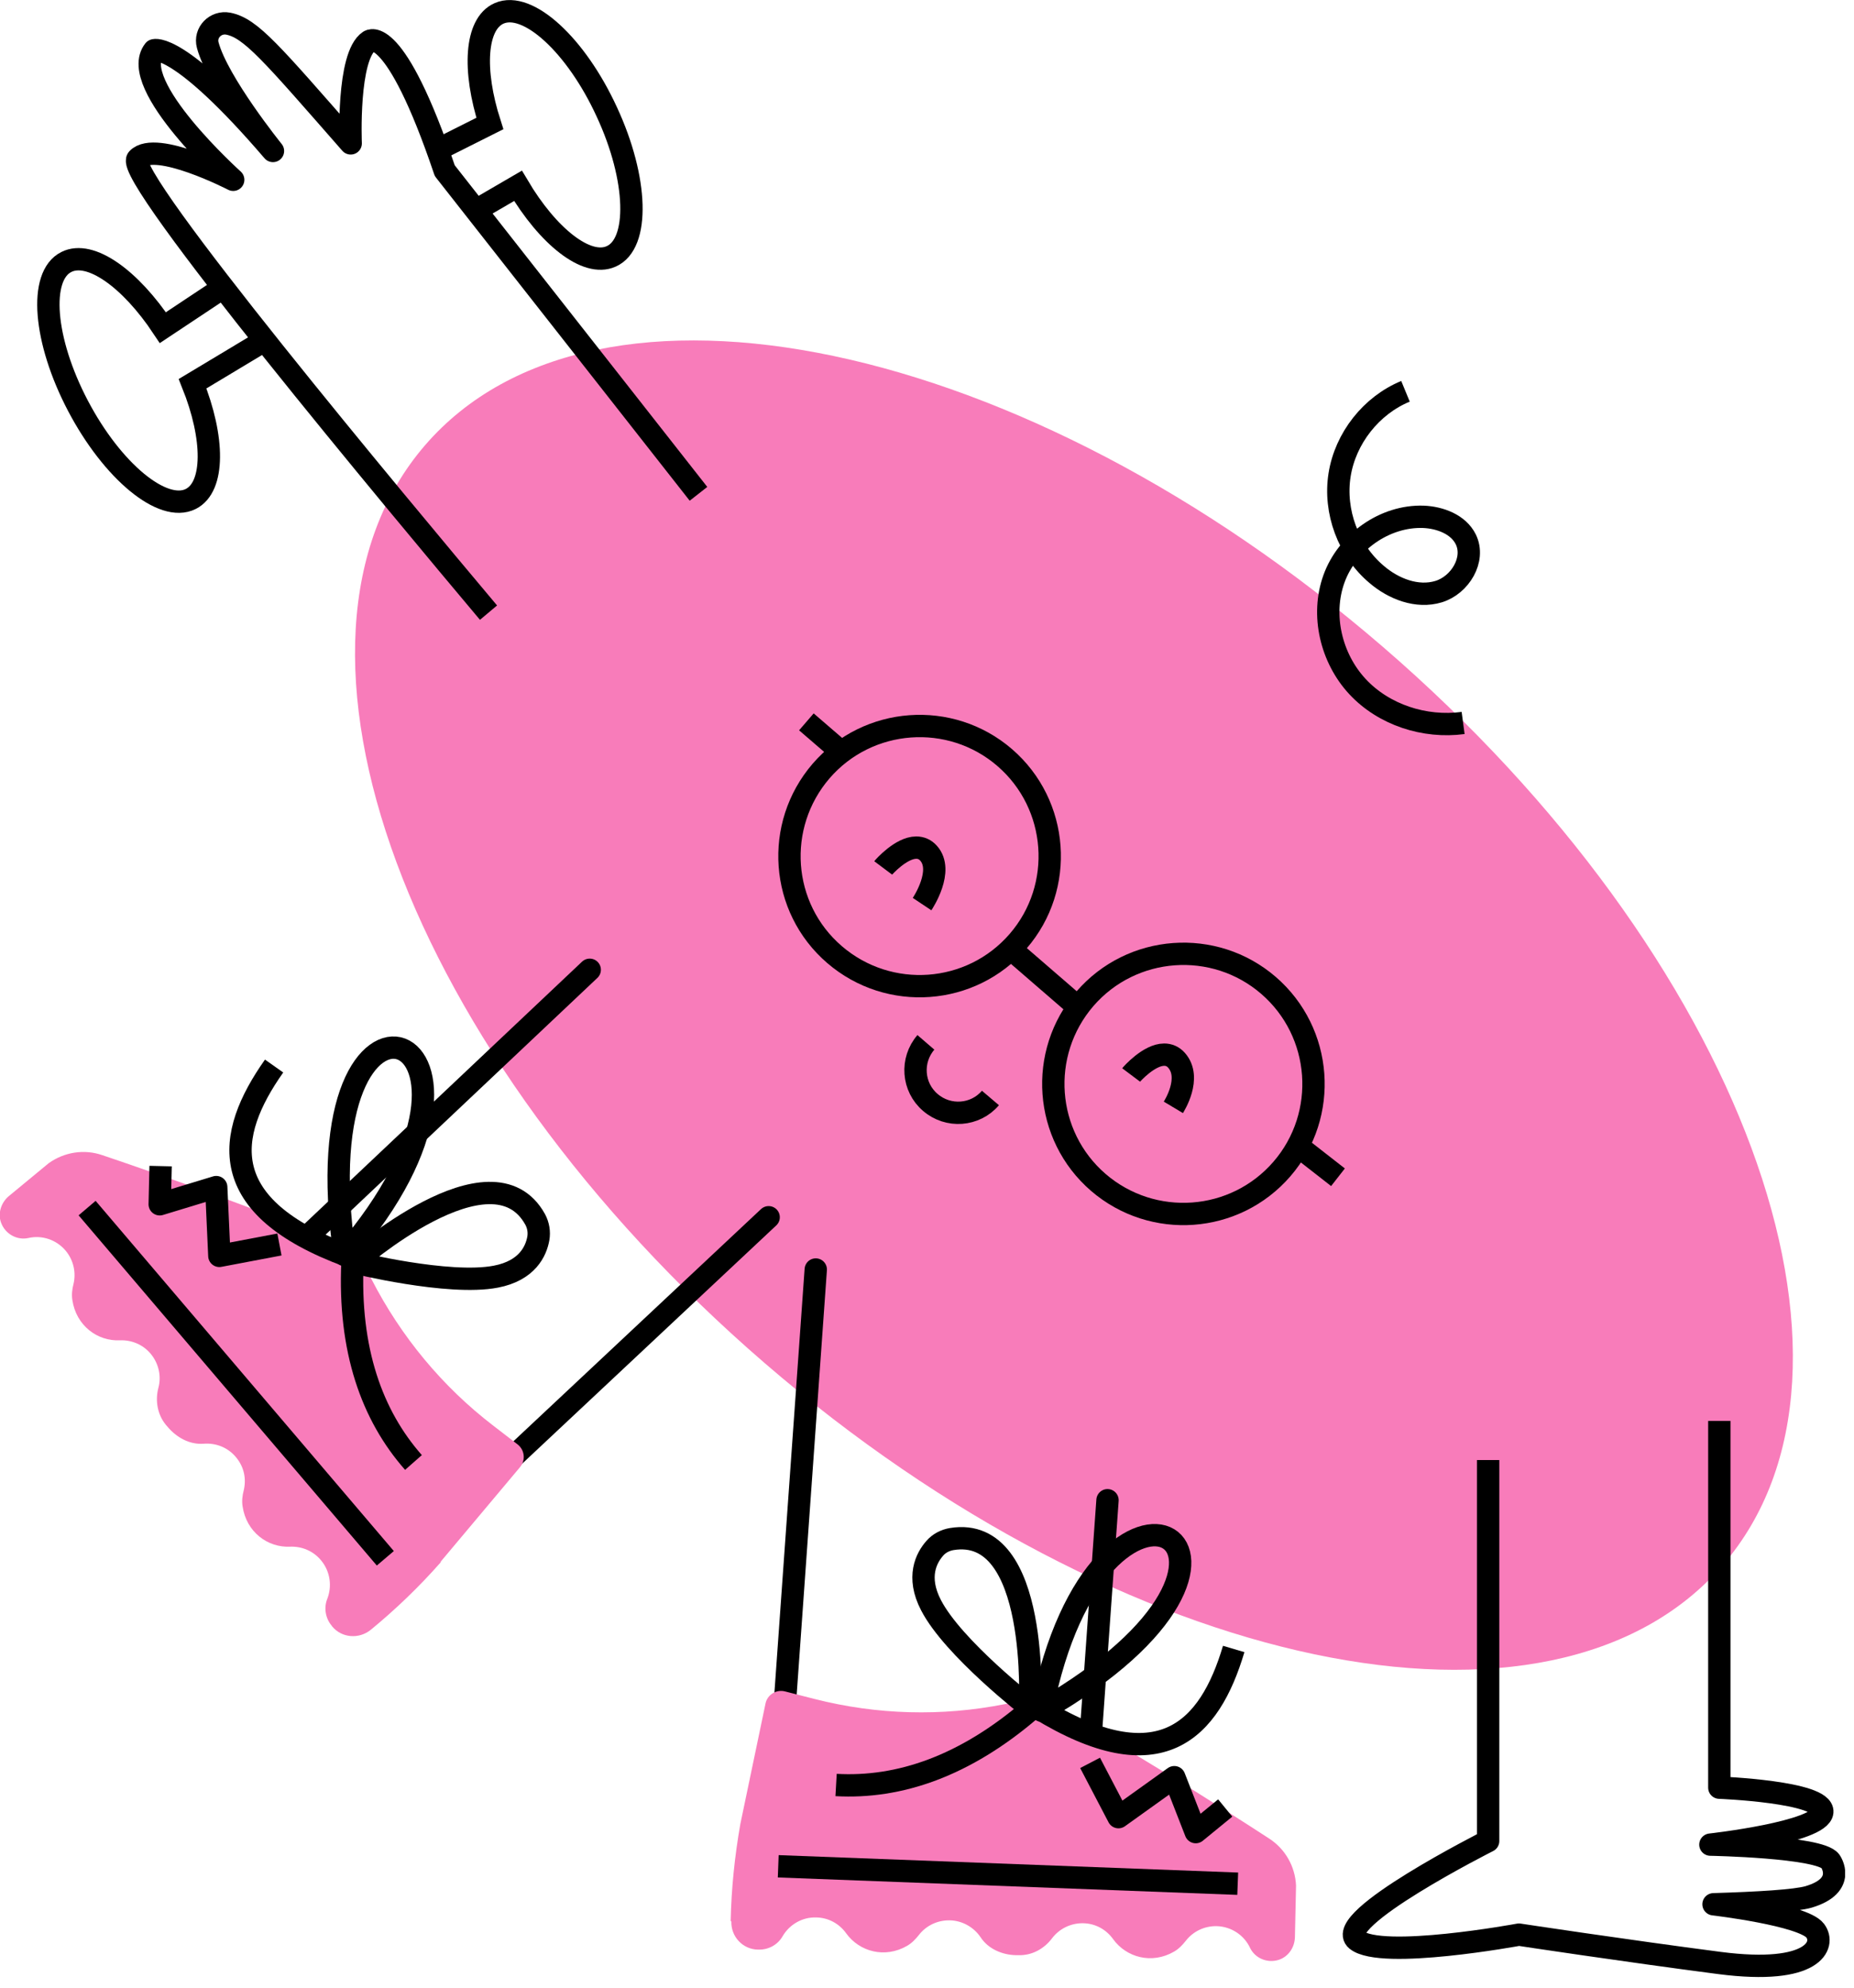 <?xml version="1.0" encoding="UTF-8"?> <svg xmlns="http://www.w3.org/2000/svg" width="83" height="89" viewBox="0 0 83 89" fill="none"><g id="Move It At SmartieGYM Simple" clip-path="url(#clip0_1108_1631)"><g id="Layer_2"><path id="Vector" d="M11.851 15.24L8.621 17.18C9.601 19.62 9.611 21.8 8.541 22.34C7.291 22.97 5.031 21.1 3.491 18.17C1.951 15.24 1.721 12.35 2.971 11.73C4.041 11.19 5.831 12.47 7.291 14.67L10.211 12.73" stroke="black" stroke-miterlimit="10"></path><path id="Vector_2" d="M21.3 9.42L23.19 8.32C24.54 10.6 26.27 11.97 27.36 11.48C28.64 10.92 28.56 8.02 27.17 5.02C25.79 2.01 23.62 0.03 22.34 0.6C21.28 1.07 21.16 3.13 21.93 5.53L19.58 6.71" stroke="black" stroke-miterlimit="10"></path><path id="Vector_3" d="M77.129 70.069C84.77 61.213 77.959 42.811 61.915 28.967C45.871 15.123 26.67 11.08 19.028 19.936C11.386 28.792 18.198 47.194 34.242 61.038C50.286 74.882 69.487 78.926 77.129 70.069Z" fill="#F87CBA"></path><path id="Vector_4" d="M65.501 32.37C63.781 32.6 61.951 32.01 60.771 30.74C59.591 29.47 59.131 27.54 59.721 25.91C60.311 24.28 61.991 23.08 63.721 23.14C64.471 23.17 65.291 23.48 65.621 24.15C66.061 25.05 65.361 26.2 64.401 26.49C63.441 26.78 62.391 26.37 61.631 25.72C60.361 24.65 59.711 22.9 59.971 21.26C60.231 19.62 61.391 18.15 62.921 17.52" stroke="black" stroke-linejoin="round"></path><path id="Vector_5" d="M76.971 63.62V80.04C76.971 80.04 81.661 80.22 81.581 81.13C81.501 82.04 76.571 82.59 76.571 82.59C76.571 82.59 81.471 82.68 81.941 83.33C81.941 83.33 82.711 84.41 80.971 84.93C80.391 85.1 78.711 85.2 76.711 85.26C76.711 85.26 80.721 85.73 81.261 86.44C81.741 87.07 81.231 88.44 76.981 87.89C72.681 87.33 68.001 86.62 68.001 86.62C68.001 86.62 61.841 87.76 60.731 86.86C59.621 85.96 66.621 82.43 66.621 82.43V65.37" stroke="black" stroke-linejoin="round"></path><path id="Vector_6" d="M34.75 81.69L36.52 56.84" stroke="black" stroke-linecap="round" stroke-linejoin="round"></path><path id="Vector_7" d="M49.581 67.17L48.531 81.87C48.531 81.93 48.541 81.99 48.581 82.03" stroke="black" stroke-linecap="round" stroke-linejoin="round"></path><path id="Vector_8" d="M10.301 58.63L26.401 43.42" stroke="black" stroke-linecap="round" stroke-linejoin="round"></path><path id="Vector_9" d="M34.411 54.5L17.051 70.78" stroke="black" stroke-linecap="round" stroke-linejoin="round"></path><g id="Group"><path id="Vector_10" d="M45.17 42.42L48.35 45.17" stroke="black" stroke-linejoin="round"></path><path id="Vector_11" d="M37.77 33.76L36.1 32.32" stroke="black" stroke-linejoin="round"></path><path id="Vector_12" d="M59.899 52.71L58.029 51.25" stroke="black" stroke-linejoin="round"></path><path id="Vector_13" d="M41.45 46.67C40.76 47.47 40.85 48.68 41.65 49.36C42.45 50.05 43.66 49.96 44.34 49.16" stroke="black" stroke-linejoin="round"></path><path id="Vector_14" d="M48.569 44.72C50.669 42.29 54.359 42.02 56.789 44.12C59.219 46.22 59.489 49.91 57.389 52.34C55.289 54.77 51.609 55.04 49.169 52.94C46.739 50.84 46.469 47.16 48.569 44.72Z" stroke="black" stroke-linejoin="round"></path><path id="Vector_15" d="M36.76 34.52C38.859 32.09 42.55 31.82 44.98 33.92C47.41 36.02 47.68 39.71 45.58 42.14C43.48 44.57 39.8 44.84 37.36 42.74C34.92 40.64 34.66 36.96 36.76 34.52Z" stroke="black" stroke-linejoin="round"></path><path id="Vector_16" d="M41.279 40.48C41.319 40.42 42.269 38.98 41.569 38.2C41.419 38.03 41.229 37.95 41.019 37.95C40.339 37.95 39.569 38.82 39.539 38.86" stroke="black" stroke-linejoin="round"></path><path id="Vector_17" d="M52.529 49.58C52.559 49.53 53.369 48.26 52.669 47.47C52.519 47.3 52.329 47.22 52.119 47.22C51.439 47.22 50.669 48.09 50.639 48.13" stroke="black" stroke-linejoin="round"></path></g><path id="Vector_18" d="M21.87 27.43C17.86 22.66 5.48 7.83 6.16 7.11C6.97 6.26 10.44 8.05 10.44 8.05C10.44 8.05 5.69 3.78 6.9 2.25C6.9 2.25 8 1.84 12.22 6.76C12.22 6.76 9.75 3.7 9.3 2.02C9.15 1.46 9.65 0.95 10.22 1.06C11.23 1.26 12.15 2.37 15.7 6.42C15.7 6.42 15.53 2.5 16.53 1.84C16.53 1.84 17.66 0.98 19.91 7.64L31.27 22.11" stroke="black" stroke-linejoin="round"></path><path id="Vector_19" d="M19.73 69.92L23.28 65.69C23.541 65.38 23.491 64.92 23.171 64.67L22.081 63.83C19.8 62.08 17.951 59.84 16.64 57.29L16.21 56.45C16.081 56.2 15.87 56 15.611 55.88C12.191 54.35 6.98 52.53 4.58 51.72C3.77 51.44 2.88 51.58 2.18 52.08L0.4 53.55C0.05 53.84 -0.11 54.33 0.05 54.75C0.24 55.26 0.77 55.54 1.27 55.43C1.87 55.29 2.53 55.5 2.95 56.01C3.3 56.44 3.41 56.99 3.29 57.49C3.23 57.72 3.2 57.97 3.24 58.21C3.41 59.35 4.36 60.06 5.37 60.01C5.89 59.99 6.41 60.2 6.76 60.63C7.11 61.06 7.23 61.63 7.09 62.14C6.94 62.72 7.05 63.34 7.43 63.8L7.5 63.88C7.9 64.36 8.49 64.69 9.12 64.64C9.66 64.6 10.2 64.8 10.57 65.25C10.941 65.7 11.03 66.23 10.911 66.73C10.851 66.96 10.82 67.21 10.861 67.45C11.03 68.59 11.98 69.3 12.991 69.25C13.511 69.23 14.03 69.44 14.38 69.87C14.79 70.37 14.87 71.03 14.65 71.59C14.491 71.99 14.57 72.46 14.851 72.79L14.87 72.82C15.3 73.34 16.07 73.4 16.601 72.97C17.721 72.05 18.77 71.04 19.73 69.95V69.92Z" fill="#F87CBA"></path><g id="Group_2"><path id="Vector_20" d="M17.25 69.77L3.9 54.09" stroke="black" stroke-linejoin="round"></path><path id="Vector_21" d="M15.85 56.52C15.85 56.52 22.02 51.08 23.96 54.6C24.1 54.86 24.15 55.16 24.1 55.45C24 56.01 23.61 56.89 22.2 57.16C20.08 57.57 15.85 56.52 15.85 56.52Z" stroke="black" stroke-linecap="round" stroke-linejoin="round"></path><path id="Vector_22" d="M15.43 56.19C24.27 45.95 13.35 41.84 15.43 56.19Z" stroke="black" stroke-linecap="round" stroke-linejoin="round"></path><path id="Vector_23" d="M18.51 65.48C16.65 63.37 15.6 60.44 15.78 56.5" stroke="black" stroke-linejoin="round"></path><path id="Vector_24" d="M12.271 47.73C10.081 50.83 9.601 54.03 15.591 56.24" stroke="black" stroke-linejoin="round"></path><path id="Vector_25" d="M7.19 52.21L7.15 53.92L9.68 53.15L9.82 56.23L12.51 55.72" stroke="black" stroke-linejoin="round"></path></g><path id="Vector_26" d="M32.741 86.03C32.721 86.71 33.251 87.28 33.931 87.29H33.961C34.401 87.3 34.811 87.08 35.031 86.7C35.331 86.18 35.901 85.83 36.541 85.85C37.101 85.86 37.581 86.14 37.881 86.56C38.471 87.38 39.611 87.7 40.611 87.12C40.821 87 40.991 86.82 41.141 86.63C41.461 86.22 41.961 85.97 42.521 85.98C43.081 85.99 43.601 86.29 43.901 86.74C44.241 87.26 44.871 87.53 45.491 87.54H45.591C46.191 87.56 46.741 87.26 47.101 86.78C47.421 86.36 47.931 86.1 48.491 86.11C49.051 86.12 49.531 86.4 49.831 86.82C50.421 87.64 51.561 87.96 52.561 87.38C52.771 87.26 52.941 87.08 53.091 86.89C53.411 86.48 53.911 86.23 54.471 86.24C55.131 86.26 55.701 86.65 55.961 87.21C56.181 87.67 56.721 87.91 57.241 87.75C57.681 87.61 57.961 87.19 57.971 86.73L58.021 84.42C57.981 83.56 57.531 82.78 56.821 82.32C54.701 80.94 50.051 77.97 46.731 76.23C46.481 76.1 46.191 76.06 45.911 76.12L44.981 76.3C42.161 76.86 39.261 76.78 36.471 76.07L35.141 75.73C34.751 75.63 34.351 75.88 34.271 76.27L33.141 81.68C32.891 83.11 32.741 84.56 32.711 86.01L32.741 86.03Z" fill="#F87CBA"></path><g id="Group_3"><path id="Vector_27" d="M34.84 83.56L55.41 84.34" stroke="black" stroke-linejoin="round"></path><path id="Vector_28" d="M46.11 76.46C46.11 76.46 46.57 68.25 42.6 68.91C42.31 68.96 42.04 69.1 41.85 69.32C41.47 69.75 41.02 70.6 41.68 71.87C42.67 73.79 46.11 76.46 46.11 76.46Z" stroke="black" stroke-linecap="round" stroke-linejoin="round"></path><path id="Vector_29" d="M46.629 76.59C59.199 69.35 49.209 63.31 46.629 76.59Z" stroke="black" stroke-linecap="round" stroke-linejoin="round"></path><path id="Vector_30" d="M37.43 79.92C40.24 80.08 43.19 79.09 46.18 76.51" stroke="black" stroke-linejoin="round"></path><path id="Vector_31" d="M55.23 73.83C54.15 77.47 51.94 79.83 46.49 76.48" stroke="black" stroke-linejoin="round"></path><path id="Vector_32" d="M54.851 80.95L53.531 82.03L52.571 79.57L50.071 81.36L48.801 78.93" stroke="black" stroke-linejoin="round"></path></g></g></g><defs><clipPath id="clip0_1108_1631"><rect width="82.6" height="88.53" fill="white"></rect></clipPath></defs></svg> 